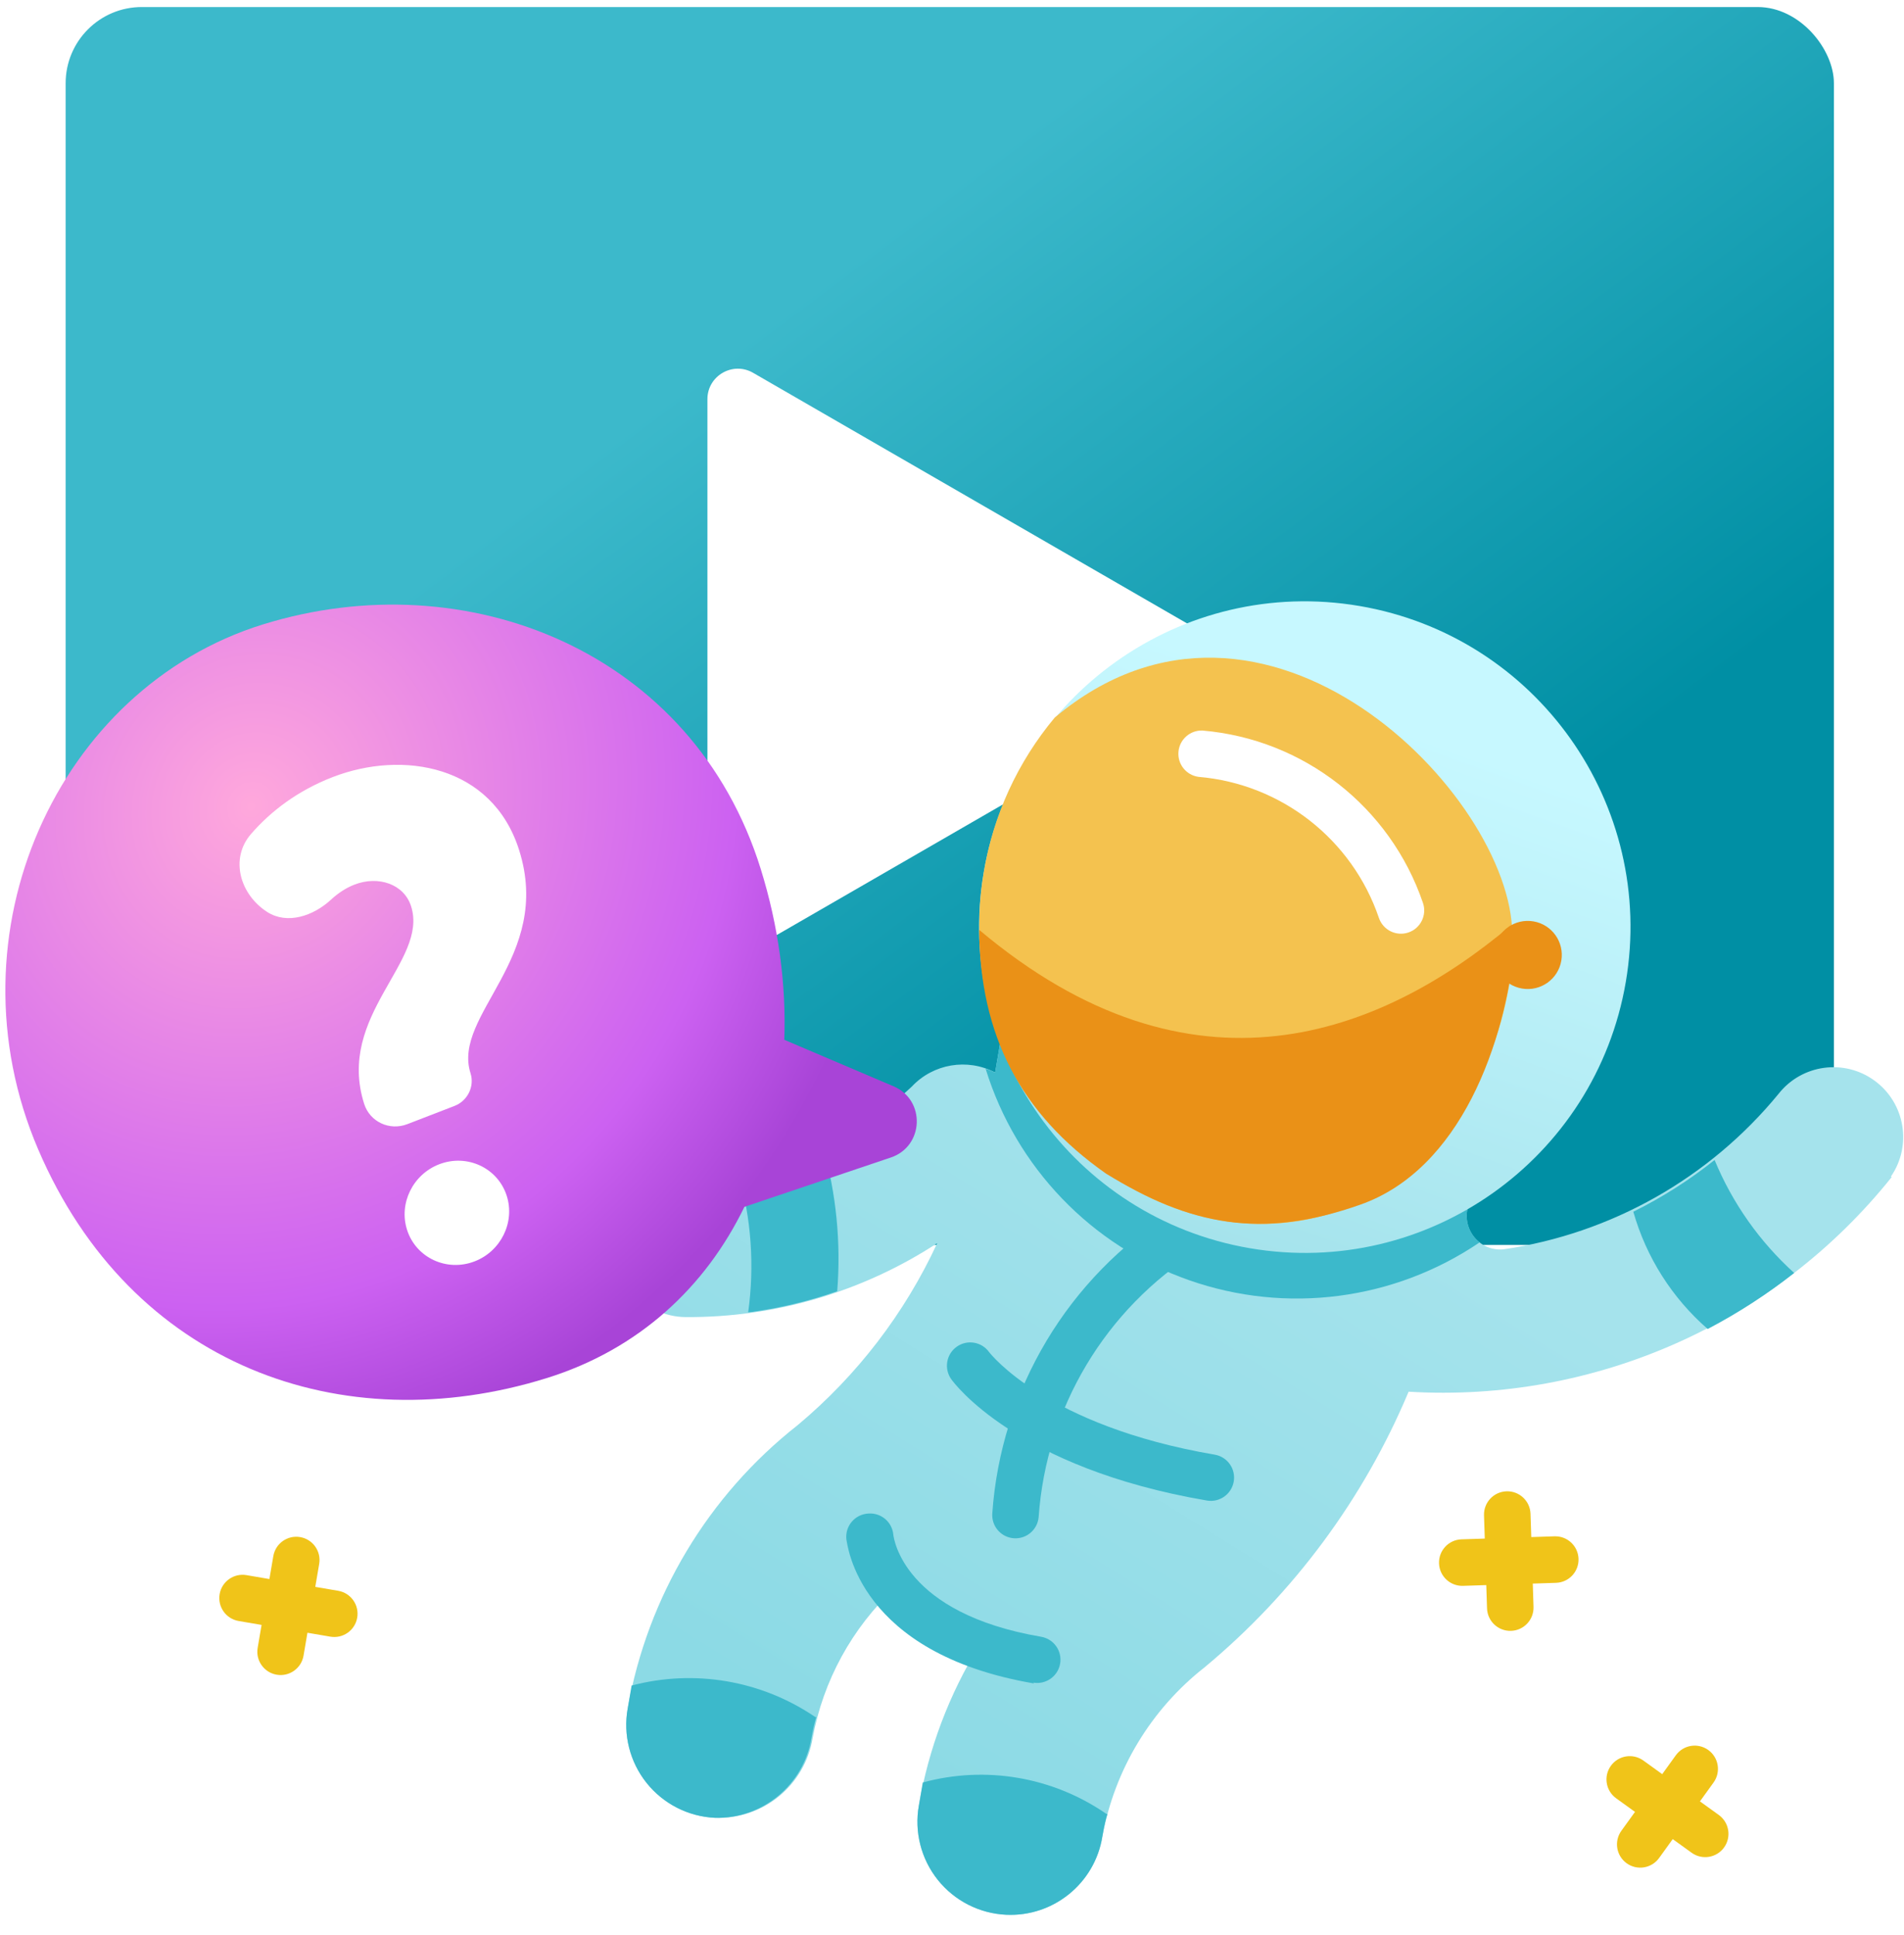 <?xml version="1.0" encoding="UTF-8"?> <svg xmlns="http://www.w3.org/2000/svg" width="250" height="254" viewBox="0 0 250 254" fill="none"> <rect x="8.619" y="0.924" width="232.177" height="162.498" rx="10" fill="url(#paint0_linear)"></rect> <g filter="url(#filter0_i)"> <path d="M161.352 78.271C164.019 79.81 164.019 83.659 161.352 85.199L101.884 119.532C99.218 121.072 95.885 119.148 95.885 116.068L95.885 47.401C95.885 44.322 99.218 42.398 101.884 43.937L161.352 78.271Z" fill="white"></path> </g> <path d="M248.39 154.502C233.078 173.644 209.421 184.153 184.954 182.683C179.064 196.718 169.877 209.127 158.172 218.857C151.127 224.383 146.348 232.296 144.737 241.104C143.739 247.227 138.31 251.63 132.113 251.343C128.6 251.181 125.327 249.512 123.132 246.763C120.937 244.015 120.033 240.454 120.651 236.992C121.925 229.554 124.614 222.429 128.572 216.003L117.464 208.468C111.872 213.708 108.101 220.599 106.701 228.134C105.678 234.36 100.184 238.852 93.88 238.619C90.367 238.456 87.094 236.787 84.899 234.039C82.704 231.291 81.799 227.73 82.418 224.267C85.036 209.554 92.976 196.318 104.724 187.081C112.523 180.569 118.784 172.41 123.056 163.191C113.231 169.595 101.739 172.967 90.012 172.888C87.192 172.864 84.54 171.544 82.822 169.308C81.104 167.072 80.511 164.17 81.215 161.439C82.397 157.184 86.333 154.287 90.748 154.422C101.528 154.204 111.847 150.006 119.718 142.636C122.535 139.628 127.013 138.872 130.662 140.786C130.914 139.31 131.129 138.046 131.304 137.022C194.065 159.078 192.732 158.355 192.681 158.656C192.371 160.04 192.746 161.488 193.69 162.547C194.634 163.605 196.03 164.143 197.44 163.992C211.585 161.92 224.449 154.648 233.519 143.597C236.575 139.702 242.171 138.938 246.159 141.871C250.147 144.805 251.084 150.375 248.275 154.452L248.39 154.502Z" fill="url(#paint1_linear)"></path> <path d="M135.778 220.983C112.595 217.025 111.266 202.669 111.128 202.025C111.046 201.193 111.31 200.363 111.858 199.73C112.405 199.097 113.188 198.717 114.023 198.677C115.695 198.551 117.156 199.797 117.296 201.467C117.365 201.975 118.637 211.766 136.701 214.851C138.364 215.134 139.482 216.713 139.198 218.375C138.914 220.038 137.336 221.156 135.673 220.872L135.778 220.983Z" fill="#3CB9CB"></path> <path d="M132.841 201.89C131.298 201.636 130.195 200.258 130.288 198.696C131.411 182.445 140.224 167.705 154.01 159.025C154.695 158.584 155.529 158.434 156.326 158.611C157.122 158.788 157.815 159.276 158.249 159.966C159.15 161.387 158.732 163.27 157.314 164.175C145.152 171.821 137.372 184.816 136.377 199.147C136.301 199.993 135.877 200.769 135.207 201.289C134.536 201.81 133.679 202.027 132.841 201.89V201.89Z" fill="#3CB9CB"></path> <path d="M158.469 196.97C133.419 192.693 125.228 181.503 124.904 181.045C124.43 180.382 124.241 179.558 124.378 178.755C124.515 177.952 124.967 177.237 125.634 176.769C127.007 175.803 128.904 176.126 129.879 177.494C130.034 177.676 137.338 187.165 159.497 190.948C161.16 191.232 162.278 192.81 161.994 194.473C161.71 196.136 160.132 197.254 158.469 196.97Z" fill="#3CB9CB"></path> <path d="M213.582 244.582C212.214 243.595 211.905 241.686 212.892 240.318L220.04 230.409C221.027 229.041 222.936 228.732 224.304 229.719C225.672 230.706 225.981 232.615 224.994 233.983L217.846 243.891C216.859 245.26 214.95 245.569 213.582 244.582Z" fill="#F0C419"></path> <path d="M222.111 243.201L212.202 236.054C210.834 235.067 210.525 233.158 211.512 231.79C212.499 230.422 214.408 230.113 215.776 231.099L225.684 238.247C227.053 239.234 227.362 241.143 226.375 242.511C225.388 243.879 223.479 244.188 222.111 243.201Z" fill="#F0C419"></path> <path d="M198.402 214.076C196.716 214.13 195.305 212.808 195.251 211.122L194.855 198.911C194.801 197.225 196.123 195.814 197.809 195.759C199.495 195.704 200.906 197.027 200.961 198.713L201.356 210.924C201.411 212.61 200.088 214.021 198.402 214.076Z" fill="#F0C419"></path> <path d="M204.31 207.772L192.099 208.168C190.413 208.222 189.002 206.9 188.948 205.214C188.893 203.528 190.215 202.117 191.901 202.062L204.113 201.667C205.799 201.612 207.21 202.935 207.264 204.621C207.319 206.307 205.996 207.718 204.31 207.772Z" fill="#F0C419"></path> <path d="M36.329 219.833C34.666 219.549 33.548 217.971 33.832 216.308L35.888 204.264C36.172 202.602 37.75 201.484 39.413 201.768C41.076 202.051 42.194 203.63 41.91 205.292L39.854 217.336C39.57 218.999 37.992 220.116 36.329 219.833Z" fill="#F0C419"></path> <path d="M43.379 214.839L31.335 212.783C29.672 212.499 28.555 210.921 28.838 209.258C29.122 207.595 30.701 206.478 32.363 206.761L44.407 208.818C46.069 209.101 47.187 210.68 46.903 212.342C46.62 214.005 45.041 215.123 43.379 214.839Z" fill="#F0C419"></path> <path d="M109.926 169.502C106.135 170.829 102.217 171.759 98.235 172.277C99.09 166.147 98.645 159.906 96.931 153.959C100.779 153.333 104.521 152.178 108.052 150.528C109.805 156.69 110.439 163.116 109.926 169.502Z" fill="#3CB9CB"></path> <path d="M235.581 167.095C232.03 169.893 228.228 172.355 224.224 174.452C219.545 170.376 216.152 165.028 214.458 159.058C218.247 157.182 221.825 154.905 225.13 152.266C227.469 157.924 231.039 162.99 235.581 167.095Z" fill="#3CB9CB"></path> <path d="M144.738 241.104C143.74 247.227 138.311 251.63 132.113 251.343C128.6 251.18 125.327 249.511 123.132 246.763C120.937 244.015 120.033 240.454 120.651 236.992C120.826 235.968 120.995 234.975 121.165 233.981C129.408 231.735 138.221 233.24 145.252 238.093C145.583 238.15 145.313 237.732 144.738 241.104Z" fill="#3CB9CB"></path> <path d="M107.169 225.394C106.918 226.288 106.711 227.194 106.551 228.108C105.547 234.286 100.137 238.773 93.88 238.618C90.367 238.456 87.094 236.787 84.899 234.039C82.704 231.291 81.8 227.73 82.418 224.267C82.588 223.274 82.762 222.25 82.932 221.256C91.178 219.078 99.963 220.578 107.019 225.369L107.169 225.394Z" fill="#3CB9CB"></path> <path d="M194.281 163.081C183.06 170.692 168.896 172.531 156.104 168.037C143.312 163.543 133.409 153.25 129.414 140.294C129.846 140.423 130.262 140.598 130.657 140.816C130.909 139.34 131.125 138.076 131.3 137.052C194.061 159.108 192.728 158.385 192.676 158.686C192.338 160.336 192.959 162.037 194.281 163.081V163.081Z" fill="#3CB9CB"></path> <path d="M213.472 128.896C209.498 152.175 187.404 167.825 164.124 163.851C140.845 159.876 125.195 137.782 129.169 114.503C133.144 91.223 155.238 75.573 178.517 79.548C201.797 83.522 217.447 105.616 213.472 128.896Z" fill="url(#paint2_linear)"></path> <path d="M129.169 114.503C126.621 129.444 132.46 143.253 144.048 153.022C153.778 160.215 167.67 164.45 182.477 155.931C193.404 146.428 197.753 137.13 198.932 123.315C198.932 123.315 198.955 123.795 198.563 122.643C198.497 104.432 166.011 71.12 138.494 94.188C133.63 100.007 130.41 107.021 129.169 114.503Z" fill="#F4C24F"></path> <path d="M128.562 122.053C128.678 135.863 133.921 146.127 145.228 154.059C156.278 160.85 165.6 162.719 178.625 158.128C191.651 153.536 197.753 137.13 198.932 123.315C198.932 123.315 198.734 122.661 198.342 121.51C181.338 135.804 156.574 145.643 128.562 122.053Z" fill="#EA9117"></path> <path d="M186.839 118.527C187.383 120.124 186.529 121.859 184.932 122.402C183.335 122.946 181.6 122.092 181.056 120.495C177.535 110.165 168.236 102.897 157.361 101.974C155.752 101.753 154.598 100.31 154.734 98.692C154.871 97.073 156.25 95.844 157.874 95.895C171.165 97.02 182.533 105.902 186.839 118.527Z" fill="white"></path> <path d="M199.845 129.761C202.279 130.177 204.589 128.541 205.004 126.106C205.42 123.672 203.784 121.362 201.35 120.947C198.916 120.531 196.606 122.168 196.19 124.602C195.774 127.036 197.411 129.346 199.845 129.761Z" fill="#EA9117"></path> <path fill-rule="evenodd" clip-rule="evenodd" d="M102.981 136.49C103.241 129.198 102.224 121.584 99.887 114.069C91.014 85.532 61.322 73.632 34.483 81.978C7.645 90.323 -7.164 122.463 5.017 150.886C17.198 179.309 44.926 189.249 71.765 180.904C83.915 177.126 92.647 168.919 97.741 158.42L116.973 151.939C121.328 150.472 121.563 144.401 117.335 142.601L102.981 136.49Z" fill="url(#paint3_radial)"></path> <ellipse cx="69.617" cy="112.452" rx="0.04" ry="2.1267e-05" fill="#C4C4C4"></ellipse> <g filter="url(#filter1_i)"> <path d="M49.816 141.902C50.565 144.257 53.141 145.466 55.484 144.562L61.676 142.172C63.404 141.506 64.332 139.608 63.779 137.871V137.871C61.333 130.188 74.661 122.719 70.154 108.561C66.61 97.424 54.871 95.459 45.71 98.994C41.067 100.785 37.552 103.497 34.971 106.462C32.127 109.73 33.53 114.44 37.096 116.718V116.718C39.708 118.387 43.127 117.253 45.457 115.099C46.373 114.252 47.402 113.56 48.551 113.116C51.66 111.917 55.046 113.033 55.98 115.969C58.289 123.22 46.106 130.248 49.816 141.902V141.902ZM55.444 158.43C56.614 162.107 60.659 163.987 64.318 162.575V162.575C67.769 161.244 69.642 157.446 68.538 153.976V153.976C67.367 150.299 63.322 148.419 59.664 149.831V149.831C56.212 151.163 54.34 154.961 55.444 158.43V158.43Z" fill="white"></path> </g> <defs> <filter id="filter0_i" x="92.884" y="43.395" width="70.468" height="81.679" filterUnits="userSpaceOnUse" color-interpolation-filters="sRGB"> <feFlood flood-opacity="0" result="BackgroundImageFix"></feFlood> <feBlend mode="normal" in="SourceGraphic" in2="BackgroundImageFix" result="shape"></feBlend> <feColorMatrix in="SourceAlpha" type="matrix" values="0 0 0 0 0 0 0 0 0 0 0 0 0 0 0 0 0 0 127 0" result="hardAlpha"></feColorMatrix> <feOffset dx="-3" dy="5"></feOffset> <feGaussianBlur stdDeviation="5"></feGaussianBlur> <feComposite in2="hardAlpha" operator="arithmetic" k2="-1" k3="1"></feComposite> <feColorMatrix type="matrix" values="0 0 0 0 0.004 0 0 0 0 0.565 0 0 0 0 0.647 0 0 0 0.6 0"></feColorMatrix> <feBlend mode="normal" in2="shape" result="effect1_innerShadow"></feBlend> </filter> <filter id="filter1_i" x="31.453" y="97.396" width="39.639" height="68.65" filterUnits="userSpaceOnUse" color-interpolation-filters="sRGB"> <feFlood flood-opacity="0" result="BackgroundImageFix"></feFlood> <feBlend mode="normal" in="SourceGraphic" in2="BackgroundImageFix" result="shape"></feBlend> <feColorMatrix in="SourceAlpha" type="matrix" values="0 0 0 0 0 0 0 0 0 0 0 0 0 0 0 0 0 0 127 0" result="hardAlpha"></feColorMatrix> <feOffset dx="-2" dy="3"></feOffset> <feGaussianBlur stdDeviation="2.5"></feGaussianBlur> <feComposite in2="hardAlpha" operator="arithmetic" k2="-1" k3="1"></feComposite> <feColorMatrix type="matrix" values="0 0 0 0 0.78 0 0 0 0 0.353 0 0 0 0 0.957 0 0 0 1 0"></feColorMatrix> <feBlend mode="normal" in2="shape" result="effect1_innerShadow"></feBlend> </filter> <linearGradient id="paint0_linear" x1="96.101" y1="45.81" x2="163.351" y2="135.644" gradientUnits="userSpaceOnUse"> <stop stop-color="#3CB9CB"></stop> <stop offset="1" stop-color="#008FA4"></stop> </linearGradient> <linearGradient id="paint1_linear" x1="192.581" y1="163.703" x2="140.326" y2="247.85" gradientUnits="userSpaceOnUse"> <stop stop-color="#A5E3EC"></stop> <stop offset="1" stop-color="#8CDAE5"></stop> </linearGradient> <linearGradient id="paint2_linear" x1="184.736" y1="95.568" x2="160.408" y2="163.216" gradientUnits="userSpaceOnUse"> <stop stop-color="#C7F8FF"></stop> <stop offset="1" stop-color="#A5E3EC"></stop> </linearGradient> <radialGradient id="paint3_radial" cx="0" cy="0" r="1" gradientUnits="userSpaceOnUse" gradientTransform="translate(32.786 105.82) rotate(33.803) scale(83.018 89.333)"> <stop stop-color="#FFA8DC"></stop> <stop offset="0.754" stop-color="#CC61F1"></stop> <stop offset="1" stop-color="#A844D7"></stop> </radialGradient> </defs> </svg> 